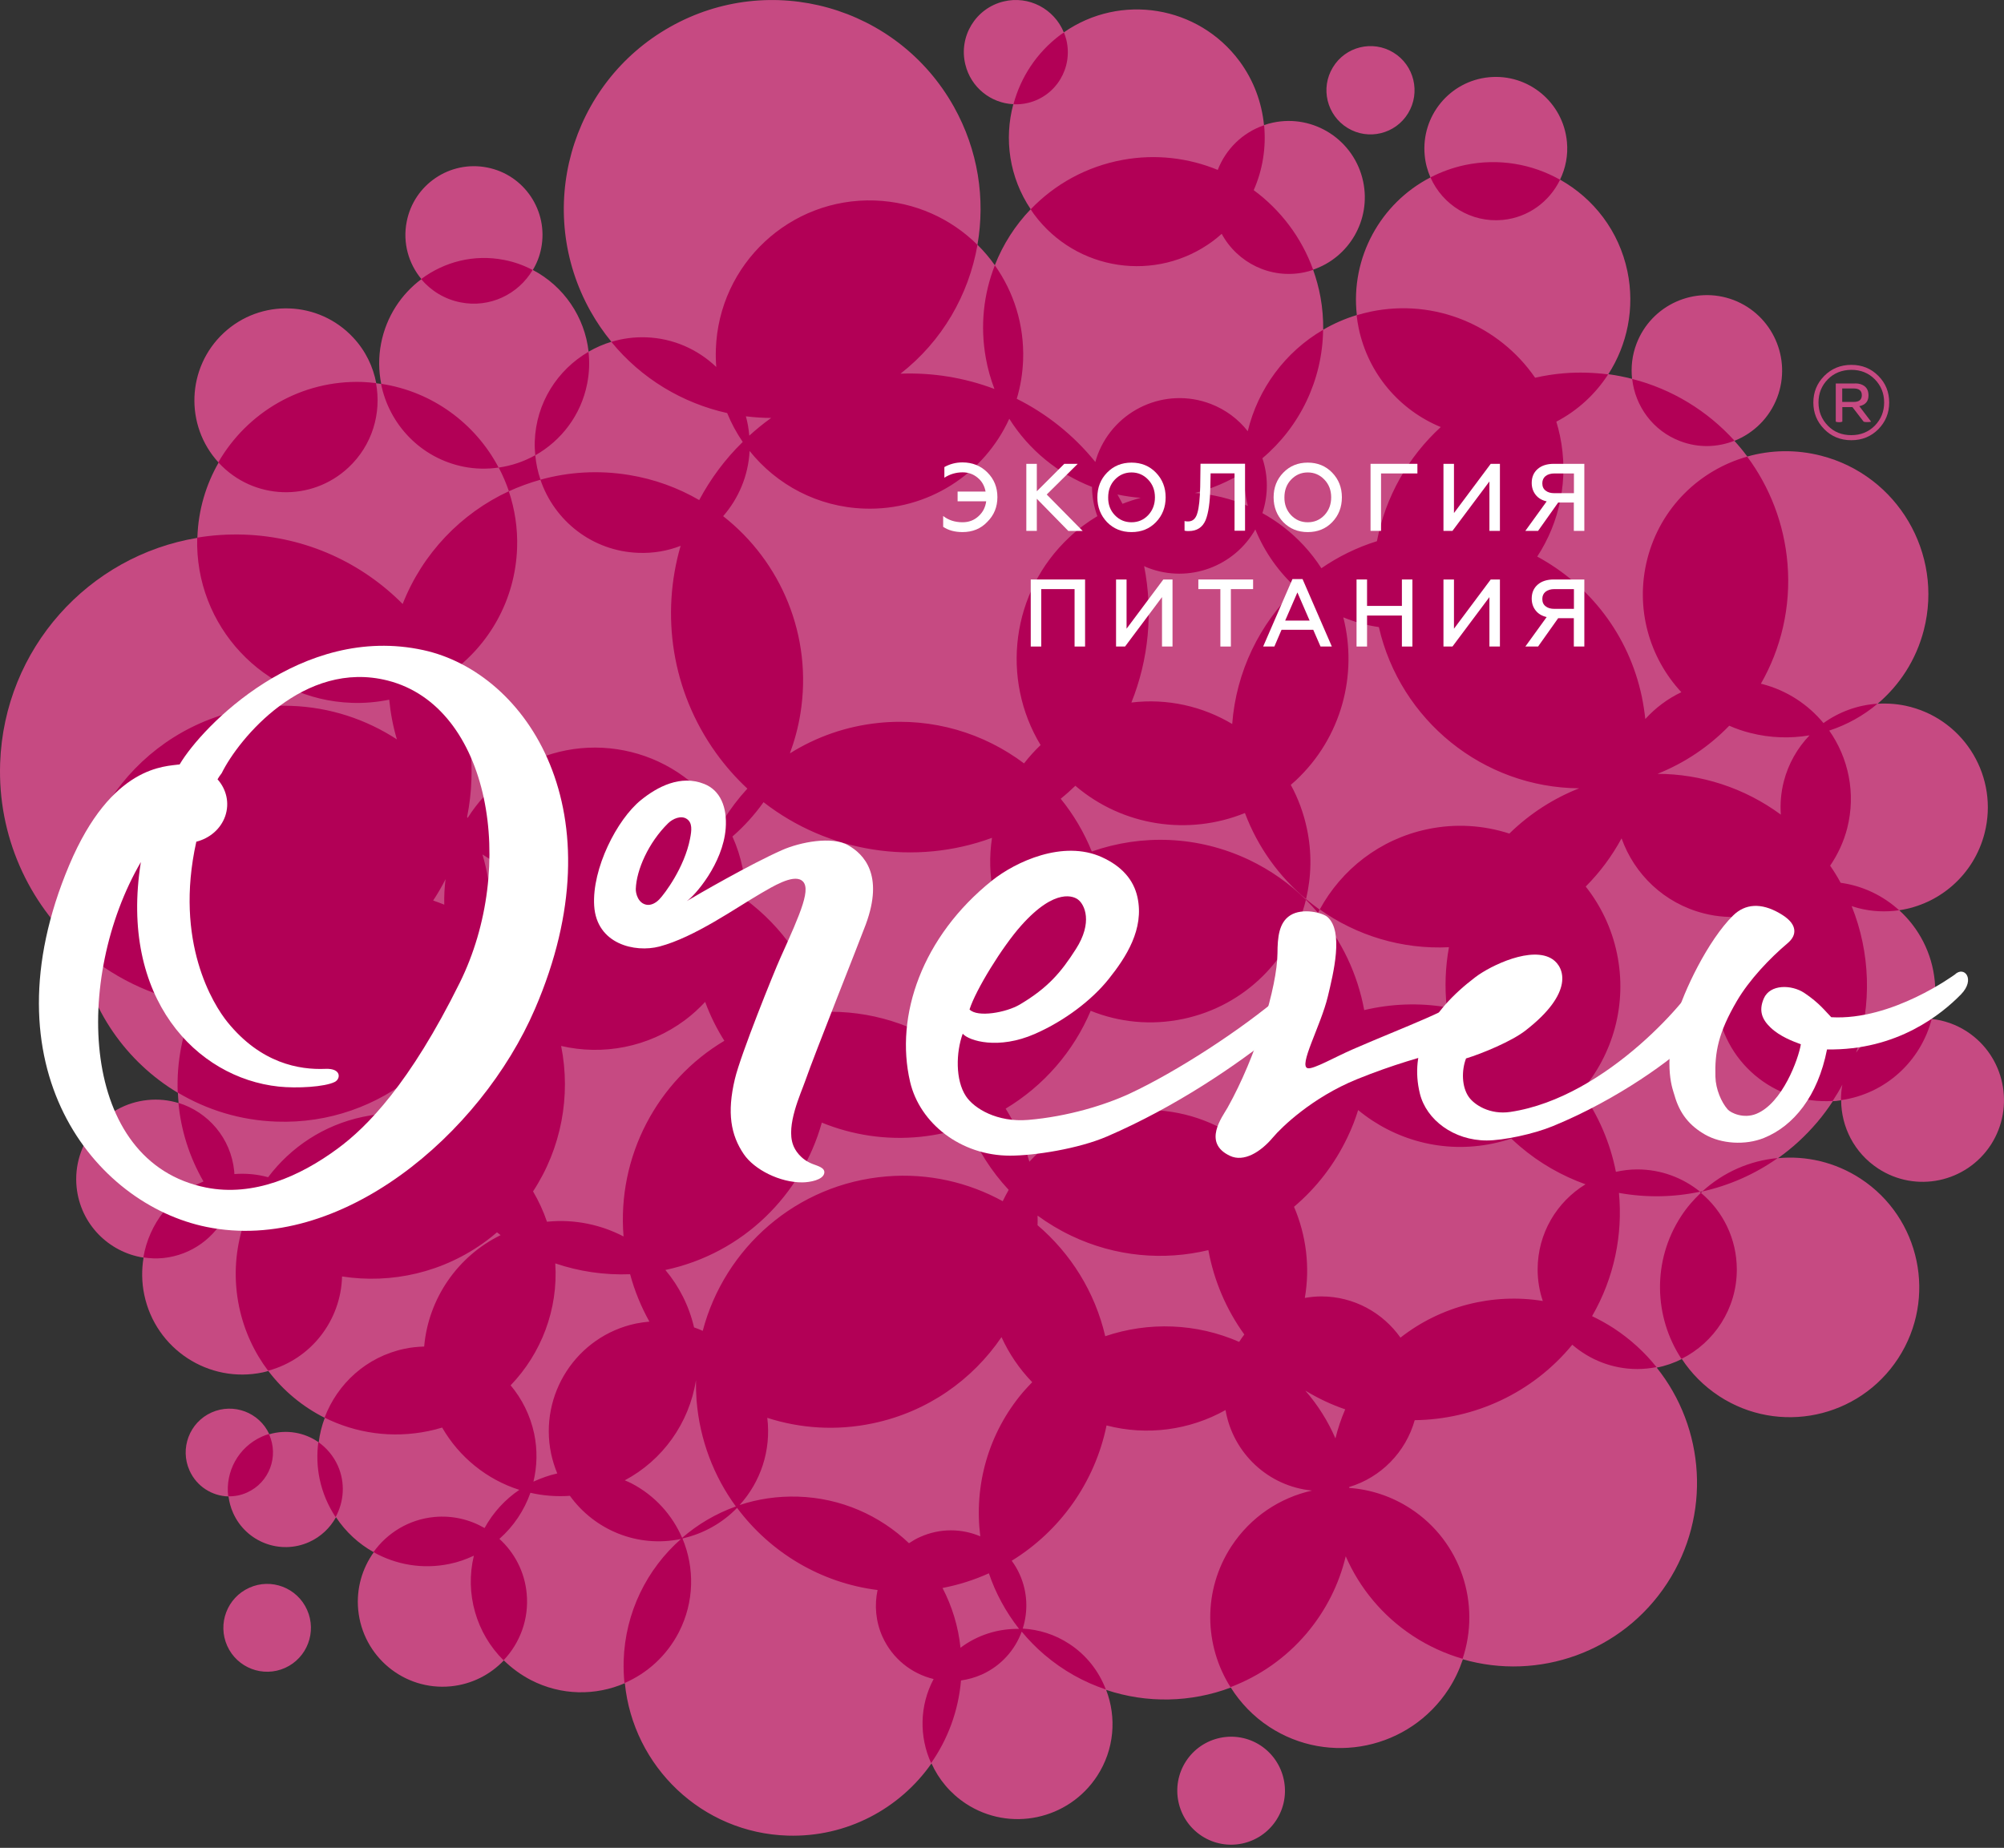 <?xml version="1.0" encoding="UTF-8"?> <svg xmlns="http://www.w3.org/2000/svg" width="515" height="475" viewBox="0 0 515 475" fill="none"><rect x="0" y="0" width="515" height="475" fill="#333333" stroke="none"/> <path d="M505.489 265.171C502.66 263.323 499.571 262.282 496.431 261.917C497.235 258.819 497.547 255.565 497.209 252.207C496.508 244.917 493.082 238.539 488.073 233.983C498.377 232.473 507.255 224.923 510.006 214.197C513.666 199.905 505.074 185.352 490.824 181.681C488.047 180.952 485.243 180.744 482.518 180.9C488.15 176.136 492.433 169.628 494.406 161.922C499.442 142.24 487.631 122.194 468.008 117.144C461.545 115.478 455.03 115.66 449.034 117.352C447.996 115.946 446.879 114.593 445.711 113.317C450.591 111.39 454.692 107.485 456.717 102.175C460.507 92.152 455.497 80.957 445.53 77.13C435.536 73.329 424.375 78.354 420.56 88.351C419.417 91.344 419.106 94.416 419.417 97.384C417.419 96.864 415.394 96.473 413.318 96.187C418.172 88.637 420.196 79.239 418.223 69.737C416.043 59.323 409.502 50.992 400.91 46.176C402.338 43.234 403.013 39.902 402.675 36.44C401.715 26.312 392.76 18.893 382.663 19.856C372.566 20.819 365.168 29.801 366.129 39.928C366.31 41.933 366.829 43.833 367.608 45.603C354.786 52.216 347.025 66.222 348.686 80.983C345.623 81.92 342.716 83.196 340.042 84.758C340.068 81.998 339.861 79.187 339.341 76.349C338.9 73.928 338.251 71.585 337.447 69.32C346.713 66.17 352.372 56.538 350.321 46.697C348.089 36.075 337.706 29.28 327.142 31.519C326.337 31.675 325.584 31.91 324.832 32.17C324.261 26.416 322.236 20.741 318.55 15.743C307.934 1.398 287.921 -1.804 273.386 8.323C270.92 2.283 264.379 -1.205 257.89 0.383C250.726 2.127 246.313 9.364 248.078 16.576C249.506 22.485 254.645 26.521 260.407 26.781C257.993 35.737 259.369 45.577 264.872 53.778C260.901 57.917 257.76 62.812 255.657 68.175C254.334 66.3 252.828 64.53 251.193 62.916C253.243 51.148 251.4 38.626 245.119 27.406C230.635 1.554 197.982 -7.635 172.207 6.917C146.432 21.444 137.269 54.194 151.779 80.046C153.362 82.858 155.153 85.461 157.126 87.856C155.05 88.481 153.103 89.34 151.26 90.407C150.274 81.478 144.875 73.564 136.932 69.398C137.944 67.706 138.697 65.832 139.086 63.775C140.955 54.194 134.726 44.9 125.174 43.052C115.622 41.178 106.355 47.426 104.512 57.006C103.448 62.447 105.005 67.784 108.302 71.741C103.111 75.62 99.295 81.348 97.945 88.221C97.244 91.787 97.296 95.328 97.971 98.686C97.556 98.634 97.115 98.556 96.699 98.53C95.895 94.26 93.948 90.173 90.781 86.789C81.904 77.234 66.979 76.714 57.453 85.617C47.979 94.495 47.408 109.36 56.181 118.914C52.937 124.563 50.964 131.072 50.73 138.049C50.73 138.127 50.73 138.179 50.73 138.257C22.801 142.865 1.075 166.686 0.037 196.156C-0.612 214.978 7.331 232.109 20.361 243.72C22.957 259.47 32.457 272.981 45.721 280.922C45.746 281.807 45.824 282.666 45.902 283.551C43.384 282.77 40.685 282.484 37.908 282.77C26.72 283.916 18.57 293.939 19.686 305.159C20.646 314.635 27.914 321.899 36.895 323.279C36.376 326.376 36.402 329.605 37.077 332.833C39.984 346.787 53.637 355.716 67.55 352.775C68.043 352.67 68.484 352.54 68.952 352.41C72.819 357.513 77.803 361.626 83.461 364.464C82.709 366.468 82.164 368.577 81.904 370.764C78.296 368.213 73.624 367.38 69.211 368.681C66.641 363.058 60.023 360.559 54.364 363.084C48.68 365.635 46.162 372.326 48.706 378.001C50.548 382.115 54.52 384.562 58.725 384.666C58.907 386.098 59.296 387.556 59.919 388.935C63.267 396.407 72.014 399.739 79.464 396.381C82.501 395.001 84.837 392.736 86.343 390.003C88.834 393.778 92.183 396.85 96.05 399.01C93.091 403.15 91.534 408.33 92.053 413.798C93.195 425.799 103.811 434.624 115.803 433.479C121.228 432.958 125.978 430.485 129.482 426.814C131.481 428.767 133.791 430.485 136.387 431.839C144.226 435.9 153.051 435.926 160.578 432.672C162.707 454.098 180.383 471.176 202.42 471.853C217.631 472.321 231.258 464.902 239.383 453.291C241.226 457.378 244.211 460.997 248.208 463.626C259.473 471.02 274.58 467.817 281.951 456.519C286.39 449.698 286.987 441.471 284.262 434.39C294.722 437.905 306.065 437.644 316.292 433.791C318.758 437.696 322.054 441.185 326.181 443.892C341.6 453.993 362.235 449.646 372.28 434.182C373.864 431.735 375.058 429.157 375.94 426.528C395.304 432.125 416.848 424.758 428.45 406.951C439.871 389.404 438.158 367.067 425.751 351.551C428.035 351.108 430.189 350.353 432.214 349.338C434.654 353.035 437.847 356.289 441.766 358.866C457.158 368.941 477.768 364.594 487.813 349.156C497.858 333.718 493.523 313.047 478.131 302.972C471.59 298.703 464.115 297.037 456.925 297.713C460.585 295.136 463.959 292.038 466.996 288.471C468.475 286.727 469.799 284.931 471.019 283.056C471.305 283.03 471.59 283.056 471.902 283.004C472.317 282.952 472.732 282.874 473.148 282.822C473.174 289.643 476.496 296.334 482.648 300.369C492.329 306.721 505.308 303.988 511.641 294.251C517.897 284.514 515.171 271.498 505.489 265.171ZM437.12 306.591C437.042 306.513 436.964 306.461 436.86 306.383C437.068 306.331 437.25 306.305 437.457 306.252C437.353 306.383 437.224 306.487 437.12 306.591ZM327.972 467.895C323.793 474.3 315.228 476.122 308.816 471.931C302.431 467.739 300.614 459.148 304.793 452.718C308.972 446.314 317.538 444.491 323.949 448.683C330.334 452.9 332.151 461.491 327.972 467.895ZM78.919 413.824C81.463 419.525 78.919 426.19 73.26 428.741C67.576 431.292 60.931 428.741 58.387 423.066C55.844 417.364 58.387 410.7 64.046 408.148C69.704 405.571 76.375 408.122 78.919 413.824ZM342.534 17.305C345.779 11.942 352.761 10.25 358.082 13.504C363.429 16.758 365.116 23.761 361.872 29.098C358.627 34.461 351.645 36.153 346.324 32.899C340.977 29.645 339.264 22.668 342.534 17.305Z" fill="#C64A82"></path> <path d="M335.632 231.118C336.774 232.055 337.942 232.966 339.136 233.825C338.981 234.086 338.851 234.372 338.695 234.632C337.709 233.487 336.671 232.367 335.58 231.274C335.606 231.222 335.632 231.17 335.632 231.118ZM137.558 117.012C134.677 118.626 131.484 119.72 128.161 120.188C129.2 122.141 130.056 124.171 130.783 126.28C133.405 125.083 136.104 124.093 138.907 123.312C138.207 121.308 137.765 119.199 137.558 117.012ZM437.46 306.277C437.252 306.329 437.071 306.355 436.863 306.407C436.941 306.485 437.019 306.537 437.123 306.615C437.226 306.485 437.356 306.381 437.46 306.277ZM386.144 56.536C392.763 55.911 398.214 51.798 400.913 46.201C393.749 42.165 385.157 40.603 376.462 42.426C373.295 43.103 370.336 44.196 367.611 45.602C370.726 52.683 378.071 57.291 386.144 56.536ZM431.775 113.394C436.474 115.19 441.405 115.008 445.74 113.289C438.784 105.609 429.673 100.012 419.446 97.409C420.225 104.412 424.767 110.738 431.775 113.394ZM496.433 261.89C493.656 272.694 484.623 281.181 473.098 282.795C473.098 281.467 473.202 280.139 473.462 278.811C472.709 280.243 471.878 281.623 470.97 283.003C455.837 283.966 442.573 272.746 441.12 257.49C440.315 249.081 443.3 241.219 448.647 235.517C445.091 235.908 441.431 235.726 437.771 234.763C427.622 232.159 419.991 224.688 416.721 215.498C414.255 220.054 411.166 224.219 407.506 227.89C411.348 232.758 414.177 238.563 415.527 245.046C418.278 258.167 414.462 271.132 406.364 280.53C410.803 286.752 413.814 293.833 415.267 301.226C417.032 300.836 418.875 300.602 420.77 300.602C426.87 300.602 432.476 302.762 436.889 306.329C430.062 307.787 422.976 307.891 416.046 306.641C417.058 317.341 414.852 328.432 409.141 338.324C411.036 339.236 412.879 340.251 414.696 341.422C418.979 344.234 422.665 347.618 425.702 351.419C424.118 351.732 422.457 351.914 420.77 351.914C414.385 351.914 408.544 349.545 404.054 345.666C393.827 358.11 378.876 364.879 363.562 365.061C361.251 373.288 354.866 379.796 346.716 382.243C346.716 382.321 346.742 382.399 346.742 382.478C352.193 382.868 357.618 384.612 362.523 387.814C375.502 396.301 380.589 412.338 375.865 426.396C371.478 425.121 367.196 423.194 363.172 420.565C355.23 415.358 349.389 408.173 345.833 400.05C344.146 407.131 340.798 413.926 335.788 419.862C330.337 426.292 323.563 430.9 316.217 433.686C309.442 422.96 309.053 408.85 316.424 397.525C321.408 389.897 328.961 384.977 337.19 383.154C325.925 382.087 316.84 373.522 314.945 362.458C305.73 367.638 294.725 369.122 284.368 366.415C281.383 380.994 272.428 393.568 259.995 401.196C260.8 402.289 261.5 403.461 262.071 404.762C264.096 409.318 264.226 414.239 262.824 418.638C266.951 418.873 271.078 420.122 274.79 422.569C279.255 425.485 282.421 429.651 284.186 434.285C278.554 432.41 273.207 429.442 268.405 425.355C266.25 423.533 264.33 421.528 262.565 419.419C260.825 424.157 257.269 428.193 252.338 430.432C250.573 431.213 248.782 431.707 246.965 431.968C246.29 439.856 243.538 447.119 239.282 453.211C236.219 446.468 236.271 438.476 239.93 431.603C234.298 430.249 229.34 426.396 226.77 420.695C225.031 416.79 224.694 412.599 225.525 408.72C210.911 406.897 197.959 399.061 189.419 387.606C185.733 391.407 180.905 394.219 175.376 395.468C178.517 402.966 178.465 411.739 174.468 419.549C171.327 425.641 166.318 430.119 160.477 432.644C160.296 430.77 160.218 428.844 160.27 426.917C160.659 414.395 166.292 403.278 175.013 395.599C163.8 397.942 152.768 393.255 146.461 384.508C142.983 384.742 139.556 384.482 136.312 383.727C134.702 388.283 131.977 392.37 128.343 395.572C132.211 399.113 134.832 404.007 135.351 409.631C135.974 416.191 133.612 422.361 129.407 426.787C122.373 419.836 119.44 409.605 121.776 399.894C119.829 400.805 117.753 401.56 115.547 402.003C108.59 403.461 101.738 402.211 95.975 398.983C99.505 394.036 105.086 390.574 111.601 389.949C116.273 389.507 120.738 390.6 124.527 392.787C126.76 388.726 129.849 385.419 133.457 382.972C125.099 380.317 118.012 374.563 113.626 366.962C112.51 367.3 111.342 367.612 110.174 367.847C100.751 369.825 91.407 368.393 83.412 364.41C86.709 355.689 94.184 348.764 103.97 346.707C105.657 346.343 107.344 346.187 109.005 346.135C110.096 333.69 117.701 322.86 128.655 317.498C128.343 317.263 128.032 317.029 127.72 316.769C126.864 317.498 126.007 318.2 125.099 318.877C113.989 327.156 100.57 330.072 87.903 328.119C87.617 339.34 80.038 349.337 68.903 352.357C65.347 347.644 62.751 342.099 61.453 335.929C60.025 329.056 60.389 322.262 62.206 315.962C60.83 314.712 59.506 313.358 58.234 311.952C55.249 318.096 49.279 322.626 41.986 323.381C40.246 323.563 38.533 323.485 36.846 323.225C38.3 314.608 44.062 307.136 52.29 303.7C48.63 297.347 46.502 290.475 45.853 283.498C53.458 285.841 59.325 292.531 60.181 300.992C60.207 301.253 60.207 301.539 60.233 301.799C63.218 301.565 66.125 301.851 68.903 302.606C74.691 294.926 83.127 289.225 93.25 287.09C98.285 286.023 103.295 285.945 108.071 286.7C107.941 286.179 107.811 285.684 107.708 285.164C107.085 282.196 106.747 279.228 106.617 276.286C96.962 284.2 84.502 288.808 71.057 288.314C61.764 288.001 53.147 285.294 45.671 280.842C45.36 273.032 46.865 265.222 50.11 258.089C38.767 256.11 28.54 250.982 20.312 243.64C19.741 240.204 19.507 236.637 19.637 233.018C20.649 203.496 45.334 180.404 74.769 181.446C84.814 181.784 94.132 184.934 101.997 190.063C101.011 186.756 100.362 183.346 100.024 179.858C96.91 180.482 93.691 180.795 90.369 180.665C67.734 179.884 50.006 160.879 50.681 138.204C54.575 137.553 58.598 137.292 62.699 137.423C78.688 137.969 93.016 144.712 103.477 155.256C108.59 142.239 118.506 131.956 130.757 126.28C132.289 130.862 133.067 135.782 132.886 140.885C132.418 154.188 125.747 165.773 115.728 172.985C119.518 181.289 121.491 190.583 121.153 200.346C121.049 203.652 120.66 206.88 120.037 210.004C120.089 210.083 120.141 210.187 120.167 210.265C122.659 206.334 125.851 202.767 129.797 199.825C146.98 187.043 171.249 190.635 184.02 207.87C184.721 208.807 185.344 209.77 185.941 210.759C187.732 207.896 189.782 205.188 192.066 202.715C189.133 199.982 186.434 196.936 184.02 193.577C172.521 177.567 169.796 157.885 174.909 140.312C171.561 141.614 167.875 142.265 164.059 142.109C152.249 141.692 142.464 133.908 138.881 123.312C146.071 121.308 153.781 120.813 161.619 122.089C168.186 123.156 174.26 125.395 179.685 128.545C182.592 123.104 186.304 118.054 190.873 113.602C189.289 111.285 187.939 108.812 186.875 106.182C175.428 103.631 164.838 97.357 157.103 87.88C159.906 87.021 162.917 86.605 166.006 86.709C173.04 86.943 179.348 89.833 184.072 94.337C183.942 92.827 183.916 91.317 183.968 89.755C184.721 67.887 203.02 50.782 224.824 51.538C235.128 51.902 244.395 56.198 251.196 62.94C248.963 75.775 242.137 87.698 231.417 96.055C239.645 95.743 247.847 97.07 255.556 99.986C254.596 97.461 253.843 94.832 253.35 92.072C251.844 83.741 252.779 75.54 255.66 68.199C260.514 75.046 263.239 83.481 262.928 92.514C262.798 95.977 262.253 99.335 261.293 102.511C268.898 106.312 275.828 111.753 281.487 118.756C281.669 118.132 281.85 117.507 282.084 116.882C286.497 105.245 299.501 99.387 311.103 103.813C314.997 105.297 318.241 107.77 320.655 110.842C323.277 99.96 330.259 90.458 340.019 84.782C339.863 97.721 333.997 109.723 324.419 117.793C325.899 122.245 325.977 127.139 324.419 131.903C328.287 134.038 331.869 136.798 335.035 140.208C336.748 142.057 338.254 144.009 339.578 146.066C343.887 143.098 348.663 140.729 353.854 139.115C356.06 127.66 361.9 117.429 370.258 109.775C359.824 105.479 351.648 96.237 349.156 84.34C348.922 83.246 348.766 82.127 348.637 81.034C349.779 80.695 350.973 80.383 352.167 80.123C368.883 76.608 385.365 83.819 394.502 97.096C396.916 96.55 399.382 96.159 401.899 95.951C405.767 95.638 409.583 95.769 413.268 96.237C409.998 101.314 405.43 105.531 399.953 108.395C400.316 109.567 400.628 110.79 400.887 112.014C403.223 123.182 400.835 134.22 395.047 143.072C408.389 150.283 418.59 163.118 421.938 179.155C422.327 181.055 422.613 182.929 422.82 184.83C425.442 181.94 428.583 179.597 432.087 177.931C423.833 169.053 420.121 156.297 423.34 143.671C426.714 130.472 436.811 120.813 449.011 117.377C454.773 125.161 458.511 134.585 459.367 144.946C460.276 156.115 457.68 166.737 452.515 175.77C452.619 175.796 452.722 175.796 452.826 175.822C459.264 177.488 464.662 181.107 468.608 185.871C472.631 182.982 477.433 181.211 482.495 180.899C478.861 183.971 474.63 186.314 470.087 187.798C475.019 194.827 476.992 203.913 474.708 212.894C473.799 216.435 472.268 219.663 470.321 222.527C471.307 223.959 472.216 225.416 473.02 226.926C478.731 227.707 483.922 230.233 488.049 233.981C484.649 234.476 481.093 234.346 477.563 233.435C476.966 233.279 476.421 233.096 475.85 232.914C480.652 244.864 481.093 258.271 476.992 270.585C481.586 264.154 489.088 261.056 496.433 261.89ZM345.21 158.692C348.948 173.349 344.821 189.568 332.985 200.632C332.569 201.023 332.154 201.387 331.713 201.752C333.608 205.214 335.009 208.989 335.866 213.05C337.164 219.22 337.008 225.364 335.632 231.118C328.728 225.338 323.251 217.815 319.929 208.989C305.497 214.847 288.599 212.452 276.348 201.986C275.154 203.132 273.908 204.251 272.584 205.318C275.88 209.38 278.58 213.936 280.578 218.882C293.349 214.404 307.807 214.769 321.019 221.043C326.574 223.698 331.453 227.187 335.606 231.274C331.972 246.243 320.11 258.531 304.069 261.916C295.789 263.66 287.587 262.775 280.293 259.833C275.88 270.298 268.197 279.124 258.437 284.981C261.059 289.147 263.136 293.703 264.537 298.623C277.1 284.929 297.554 281.285 314.14 290.188C315.308 287.533 316.684 284.929 318.319 282.43C322.966 275.297 329.039 269.648 335.892 265.586C335.529 264.415 335.217 263.243 334.983 262.02C332.959 252.335 334.49 242.755 338.695 234.606C344.821 241.792 348.896 250.461 350.583 259.651C357.488 258.011 364.678 257.724 371.79 258.922C371.245 253.793 371.426 248.612 372.361 243.484C360.265 244.083 348.637 240.49 339.162 233.773C344.743 223.542 354.555 215.732 366.806 213.155C374.074 211.619 381.29 212.139 387.883 214.274C393.152 209.119 399.278 205.214 405.819 202.637C381.082 202.455 359.824 185.116 354.347 161.191C351.18 160.749 348.117 159.89 345.21 158.692ZM259.216 305.86C254.726 301.044 251.222 295.499 248.782 289.485C244.914 290.839 240.813 291.776 236.556 292.219C227.627 293.13 218.983 291.75 211.197 288.574C206.031 307.084 191.028 322.184 170.99 326.453C174.494 330.618 177.064 335.643 178.361 341.214C179.114 341.474 179.867 341.761 180.594 342.099C186.2 320.778 204.681 304.298 227.861 302.398C238.607 301.513 248.885 303.934 257.685 308.776C258.178 307.787 258.671 306.798 259.216 305.86ZM322.602 136.095C317.203 145.571 305.601 149.997 295.088 145.988C294.725 145.858 294.361 145.675 294.024 145.519C296.36 157.312 295.192 169.522 290.753 180.586C300.02 179.467 309.079 181.576 316.658 186.106C317.67 172.698 323.692 160.254 333.244 151.22C328.702 147.133 325.016 142.005 322.602 136.095ZM307.08 126.723C311.726 127.061 316.321 128.181 320.681 130.055C320.603 129.691 320.5 129.326 320.422 128.962C319.903 126.41 319.617 123.885 319.565 121.386C315.776 123.755 311.597 125.577 307.08 126.723ZM287.171 127.113C287.613 127.894 288.054 128.701 288.469 129.508C290.001 128.91 291.558 128.389 293.141 127.972C291.143 127.816 289.144 127.53 287.171 127.113ZM192.56 111.988C194.247 110.452 196.038 108.968 197.933 107.614C198.011 107.562 198.114 107.484 198.192 107.432C196.012 107.432 193.832 107.276 191.677 107.015C192.144 108.629 192.404 110.296 192.56 111.988ZM205.694 183.424C205.123 186.991 204.188 190.401 202.994 193.655C209.717 189.438 217.452 186.678 225.862 185.819C239.697 184.413 252.857 188.475 263.162 196.233C264.459 194.566 265.887 192.978 267.418 191.521C257.166 174.573 259.787 152.158 274.816 138.099C277.048 135.991 279.462 134.194 282.006 132.684C281.124 130.289 280.656 127.764 280.63 125.161C271.909 121.776 264.408 115.658 259.372 107.64C252.935 121.75 238.503 131.331 222.072 130.732C210.106 130.315 199.568 124.588 192.638 115.919C192.3 122.349 189.782 128.155 185.837 132.684C200.684 144.295 208.912 163.456 205.694 183.424ZM188.225 215.029C190.561 220.21 191.677 225.755 191.625 231.248C200.944 238.173 208.056 248.144 211.274 260.119C223.578 259.625 235.362 263.426 244.862 270.403C244.706 262.358 246.316 254.184 250.002 246.426C251.896 242.416 254.233 238.772 256.906 235.465C256.283 233.695 255.738 231.873 255.349 229.998C254.31 225.052 254.207 220.106 254.933 215.367C235.128 222.657 212.858 219.142 196.22 206.204C193.883 209.484 191.21 212.426 188.225 215.029ZM175.844 223.178C177.193 223.62 178.543 224.089 179.867 224.609C180.282 223.099 180.775 221.615 181.32 220.158C179.555 221.277 177.738 222.292 175.844 223.178ZM123.982 219.637C125.228 223.828 125.955 228.228 126.137 232.758C129.459 230.05 133.119 227.707 137.09 225.833C132.366 224.375 127.98 222.266 123.982 219.637ZM114.508 225.989C113.548 227.89 112.484 229.712 111.316 231.482C112.276 231.821 113.236 232.159 114.171 232.55C114.119 230.337 114.223 228.15 114.508 225.989ZM140.569 314.061C140.621 314.061 140.672 314.035 140.724 314.035C147.733 313.358 154.429 314.816 160.244 317.836C158.557 297.243 168.913 277.796 186.148 267.539C184.176 264.415 182.514 261.083 181.217 257.542C179.659 259.208 177.946 260.796 176.025 262.228C166.525 269.283 154.897 271.34 144.203 268.867C146.772 281.727 144.229 295.213 136.987 306.251C138.414 308.698 139.634 311.301 140.569 314.061ZM143.216 378.755C142.541 377.141 142.022 375.475 141.633 373.704C138.44 358.422 148.2 343.453 163.41 340.225C164.578 339.991 165.747 339.834 166.889 339.73C164.786 335.955 163.099 331.894 161.931 327.546C155.286 327.807 148.771 326.818 142.697 324.761C143.476 336.606 139.089 347.931 131.224 356.105C134.131 359.568 136.26 363.785 137.272 368.524C138.155 372.741 138.025 376.932 137.09 380.863C139.063 379.952 141.114 379.223 143.216 378.755ZM189.107 387.242C183.475 379.536 179.841 370.216 179.01 360.01C178.881 358.24 178.829 356.496 178.855 354.778C177.116 365.842 170.263 375.37 160.555 380.525C161.126 380.759 161.671 380.994 162.242 381.28C168.316 384.43 172.781 389.481 175.299 395.312C179.322 391.824 183.994 389.064 189.107 387.242ZM254.129 404.424C250.391 406.116 246.394 407.392 242.215 408.199C244.655 412.885 246.264 418.066 246.835 423.559C251.196 420.278 256.517 418.612 261.89 418.716C258.463 414.343 255.842 409.5 254.129 404.424ZM265.264 355.298C261.942 351.862 259.294 347.931 257.373 343.713C249.898 354.7 238.347 362.926 224.331 365.868C214.96 367.847 205.668 367.196 197.18 364.462C198.218 372.845 195.441 380.968 190.068 386.877C194.766 385.315 199.802 384.56 205.045 384.716C216.154 385.055 226.147 389.585 233.597 396.692C234.505 396.093 235.44 395.52 236.478 395.078C241.592 392.787 247.146 392.891 251.922 394.922C250.287 382.009 253.869 368.497 262.928 357.824C263.681 356.965 264.459 356.131 265.264 355.298ZM318.449 344.937C318.864 344.286 319.306 343.635 319.773 343.037C315.075 336.528 311.96 329.108 310.532 321.35C299.111 324.084 286.73 323.095 275.309 317.654C272.194 316.17 269.313 314.426 266.64 312.473C266.666 313.306 266.666 314.113 266.64 314.946C275.128 322.184 281.383 332.076 284.031 343.479C295.166 339.704 307.469 340.121 318.449 344.937ZM345.703 362.275C342.173 361.078 338.747 359.464 335.451 357.459C338.695 361.208 341.291 365.347 343.186 369.747C343.809 367.222 344.639 364.723 345.703 362.275ZM390.556 294.64C389.804 293.989 389.077 293.338 388.376 292.661C386.871 293.182 385.313 293.599 383.704 293.937C370.959 296.618 358.344 293.052 349.026 285.346C348.299 287.689 347.417 289.98 346.326 292.245C342.952 299.378 338.202 305.418 332.544 310.208C335.684 317.55 336.697 325.698 335.321 333.638C336.697 333.404 338.098 333.248 339.526 333.248C347.936 333.248 355.359 337.439 359.902 343.844C370.258 335.721 383.6 332.337 396.475 334.419C395.618 331.868 395.151 329.161 395.151 326.323C395.151 317.029 400.083 308.932 407.454 304.429C401.432 302.268 395.696 299.04 390.556 294.64ZM457.654 209.406C457.447 206.62 457.68 203.756 458.407 200.893C459.601 196.259 461.937 192.25 465.026 189.021C460.094 189.854 454.929 189.724 449.763 188.397C447.895 187.928 446.104 187.303 444.39 186.548C439.251 191.859 432.995 196.102 425.961 198.914C437.071 198.966 448.18 202.429 457.654 209.406ZM437.46 306.277C444.338 304.741 450.931 301.877 456.85 297.686C449.737 298.337 442.911 301.279 437.46 306.277ZM69.11 368.628C68.487 368.81 67.864 369.018 67.267 369.305C61.219 372.038 57.871 378.338 58.65 384.638C60.285 384.664 61.92 384.378 63.504 383.649C69.188 381.098 71.706 374.407 69.162 368.732C69.136 368.68 69.11 368.654 69.11 368.628ZM81.803 370.684C81.414 373.756 81.466 376.958 82.14 380.161C82.893 383.779 84.321 387.059 86.242 389.975C88.396 386.044 88.785 381.176 86.813 376.75C85.671 374.225 83.905 372.168 81.803 370.684ZM274.037 10.248C273.882 9.597 273.648 8.946 273.414 8.348C273.129 8.556 272.843 8.712 272.558 8.92C266.38 13.528 262.305 19.881 260.436 26.805C261.682 26.858 262.954 26.753 264.226 26.441C271.39 24.697 275.776 17.459 274.037 10.248ZM265.731 55.078C276.555 69.709 297.165 72.781 311.752 61.925C312.531 61.352 313.258 60.727 313.959 60.103C317.982 67.548 326.522 71.818 335.217 69.995C335.996 69.839 336.748 69.605 337.475 69.371C334.464 60.988 329.039 53.933 322.187 48.882C324.497 43.649 325.405 37.896 324.86 32.194C319.254 34.095 314.997 38.391 312.946 43.675C305.471 40.603 297.061 39.536 288.521 41.098C279.151 42.816 271.026 47.398 264.875 53.802C265.16 54.219 265.42 54.662 265.731 55.078ZM97.922 98.658C99.999 109.124 108.149 117.793 119.206 119.98C122.243 120.579 125.254 120.605 128.135 120.188C122.191 108.89 111.108 100.637 97.922 98.658ZM150.899 98.606C151.444 95.847 151.548 93.087 151.237 90.432C143.268 95.066 137.765 103.553 137.428 113.446C137.376 114.669 137.454 115.867 137.558 117.038C144.229 113.263 149.316 106.729 150.899 98.606ZM118.376 77.727C125.877 79.211 133.197 75.645 136.883 69.397C134.625 68.225 132.185 67.314 129.563 66.819C121.776 65.283 114.145 67.314 108.227 71.74C110.745 74.734 114.249 76.92 118.376 77.727ZM89.564 120.162C95.69 114.435 98.078 106.182 96.624 98.476C95.482 98.346 94.34 98.242 93.198 98.19C77.442 97.643 63.478 106.052 56.106 118.835C56.158 118.887 56.184 118.939 56.21 118.965C65.113 128.571 80.038 129.092 89.564 120.162ZM432.009 312.655C424.534 324.136 425.027 338.533 432.113 349.311C440.523 345.119 446.337 336.424 446.337 326.349C446.337 318.409 442.755 311.328 437.097 306.615C435.228 308.386 433.489 310.364 432.009 312.655Z" fill="#B20056"></path> <path d="M470.609 261.48C469.181 260.048 467.546 257.809 463.678 255.232C460.408 253.071 454.879 252.941 453.27 256.664C451.894 259.866 452.854 262.079 455.009 264.136C457.371 266.4 460.719 267.676 462.796 268.431C462.199 272.154 458.072 283.583 451.349 286.316C448.078 287.644 444.834 286.108 444.003 285.197C442.368 283.348 440.914 279.99 440.836 276.762C440.655 270.462 441.563 265.489 446.365 257.289C449.558 251.848 454.801 246.329 459.369 242.476C460.719 241.33 461.29 240.133 461.082 238.857C460.849 237.399 459.603 236.045 457.267 234.718C452.595 232.036 448.494 232.27 445.379 235.342C438.968 241.642 432.582 254.92 430.713 261.793C427.339 274.289 429.987 280.328 430.298 281.474C431.648 286.342 434.269 289.414 438.189 291.653C442.342 294.022 448.494 294.465 453.321 292.512C460.901 289.44 467.156 281.838 469.518 269.759C487.662 270.071 499.083 260.569 503.911 255.649C507.778 251.718 504.767 248.151 502.353 250.52C502.302 250.52 486.312 262.391 470.609 261.48Z" fill="white"></path> <path d="M218.004 217.298C213.799 214.851 205.571 216.491 201.028 218.496C192.826 222.114 179.017 230.107 176.473 231.643C178.55 230.289 185.792 222.01 186.493 212.95C186.908 207.509 185.117 203.162 180.99 201.522C174.89 199.074 168.92 202.251 164.715 205.661C158.563 210.633 152.1 223.286 152.697 232.84C153.32 242.707 163.184 244.946 169.465 243.306C178.55 240.911 189.166 233.335 195.681 229.56C198.485 227.946 203.624 224.77 205.96 226.28C208.685 228.024 205.908 234.35 200.561 246.195C198.874 249.944 190.334 271.084 188.855 277.358C186.778 286.079 187.816 291.78 191.139 296.675C193.864 300.684 200.457 303.99 206.22 303.938C208.088 303.912 211.489 303.339 211.826 301.569C212.086 300.163 210.139 299.721 208.815 299.2C205.675 297.976 204.247 295.555 203.806 294.28C201.963 289.255 205.778 281.185 206.972 277.748C209.205 271.292 220.989 241.718 222.494 237.63C227.244 224.77 221.897 219.537 218.004 217.298ZM177.33 215.606C175.876 223.025 170.815 229.742 169.439 231.174C168.453 232.215 167.233 232.736 166.221 232.58C163.962 232.241 163.339 229.586 163.391 228.492C163.547 223.65 166.636 216.595 171.697 211.623C172.865 210.477 175.02 209.488 176.525 210.529C177.953 211.519 177.771 213.393 177.33 215.606Z" fill="white"></path> <path d="M329.48 255.724C318.967 264.731 302.329 275.509 290.337 281.106C284.082 284.022 274.426 287.016 264.251 287.875C256.256 288.552 250.338 284.959 248.235 281.783C245.484 277.644 245.666 270.511 247.405 265.721C249.04 267.595 256.619 269.86 265.938 265.773C273.595 262.414 280.603 257.077 284.938 251.636C289.403 246.039 294.101 238.802 292.31 230.627C291.323 226.123 288.261 222.661 283.173 220.344C273.206 215.814 260.98 221.515 254.932 226.358C236.996 240.728 229.91 261.061 233.882 278.087C236.373 288.76 246.912 297.065 259.553 297.065C265.86 297.065 277.177 295.295 284.523 292.119C302.095 284.543 317.955 273.713 328.286 265.356C328.727 262.18 329.09 258.952 329.48 255.724ZM249.17 259.446C250.753 254.448 257.554 243.384 262.434 237.917C271.363 227.894 276.139 230.549 277.021 231.226C278.76 232.502 280.889 237.11 276.476 243.982C272.687 249.918 269.312 253.927 262.07 258.223C258.592 260.28 251.22 261.607 249.17 259.499C249.144 259.472 249.144 259.472 249.17 259.446Z" fill="white"></path> <path d="M437.23 250.311C435.179 255.621 413.116 282.072 388.172 285.82C382.851 286.628 378.853 283.972 377.452 281.967C375.609 279.338 375.583 275.121 376.751 272.075C380.878 270.825 388.457 267.675 392.013 264.915C404.576 255.179 402.059 248.67 398.996 246.588C393.804 243.073 383.214 248.098 379.165 251.17C367.147 260.281 362.241 270.304 364.889 281.108C366.55 287.877 373.61 293.162 382.072 293.162C386.303 293.162 394.09 291.522 399.022 289.491C415.971 282.566 430.299 271.892 434.868 267.206C434.894 265.28 437.23 252.263 437.23 250.311Z" fill="white"></path> <path d="M108.748 167.105C77.497 160.31 51.955 186.682 46.167 196.497C42.663 197.044 28.698 196.497 17.771 222.426C-4.085 274.311 24.156 309.509 53.097 315.393C87.386 322.37 123.57 291.624 137.482 259.342C159.26 208.837 135.51 172.91 108.748 167.105ZM118.145 252.625C105.296 278.581 94.343 289.697 86.711 295.295C77.055 302.402 65.141 307.687 52.968 305.265C20.236 298.731 18.939 251.22 36.2 221.593C30.619 256.609 50.476 277.071 71.63 279.31C76.277 279.805 83.441 279.414 86.036 278.112C87.542 277.357 87.827 274.572 83.622 274.754C76.9 275.04 67.062 273.348 58.471 262.752C54.837 258.275 44.714 242.16 50.45 216.36C53.85 215.501 56.705 213.132 57.873 209.8C59.041 206.416 58.185 202.875 55.901 200.324C56.212 199.777 56.576 199.256 56.965 198.762C61.326 189.884 78.094 169.474 99.638 174.941C126.009 181.632 132.914 222.791 118.145 252.625Z" fill="white"></path> <path d="M378.44 255.201C373.457 259.497 361.231 263.819 347.708 269.702C343.139 271.681 337.585 274.883 336.105 274.597C333.535 274.128 339.427 263.714 341.244 256.113C342.672 250.151 345.32 239.503 341.193 235.754C339.973 234.635 334.755 233.281 331.589 235.286C328.63 237.16 328.318 241.013 328.292 245.022C328.24 253.561 322.867 271.525 315.47 284.724C314.172 287.041 308.903 293.757 316.093 297.116C319.623 298.782 323.931 296.204 327.176 292.325C329.278 289.826 337.143 282.12 348.746 277.408C367.149 269.936 380.543 268.583 383.839 266.344C384.981 260.018 377.791 261.632 378.44 255.201Z" fill="white"></path> <path d="M247.364 136.774C245.391 136.774 243.73 136.332 242.38 135.421V132.635C243.73 133.702 245.391 134.249 247.364 134.249C248.947 134.249 250.297 133.755 251.413 132.739C252.555 131.724 253.23 130.448 253.438 128.86H246.092V126.361H253.282C252.997 124.851 252.322 123.679 251.232 122.794C250.141 121.883 248.87 121.415 247.39 121.415C245.677 121.415 244.119 121.883 242.692 122.794V120.061C244.094 119.28 245.625 118.863 247.338 118.863C249.882 118.863 252.036 119.722 253.749 121.441C255.463 123.159 256.319 125.268 256.319 127.793C256.319 130.292 255.463 132.427 253.723 134.145C252.062 135.915 249.908 136.774 247.364 136.774Z" fill="white"></path> <path d="M266.449 136.462H263.75V119.228H266.449V126.283L273.51 119.228H276.962L268.993 127.116L278.234 136.488H274.548L266.449 128.209V136.462Z" fill="white"></path> <path d="M297.062 134.226C295.401 135.944 293.298 136.777 290.781 136.777C288.263 136.777 286.16 135.918 284.499 134.226C282.838 132.482 282.007 130.347 282.007 127.847C282.007 125.322 282.838 123.187 284.499 121.495C286.16 119.777 288.263 118.918 290.781 118.918C293.298 118.918 295.401 119.777 297.062 121.495C298.723 123.213 299.554 125.322 299.554 127.847C299.554 130.373 298.723 132.508 297.062 134.226ZM286.498 132.429C287.666 133.653 289.093 134.252 290.781 134.252C292.468 134.252 293.895 133.653 295.063 132.429C296.232 131.18 296.803 129.644 296.803 127.847C296.803 126.025 296.232 124.515 295.063 123.292C293.895 122.068 292.468 121.443 290.781 121.443C289.093 121.443 287.666 122.068 286.498 123.292C285.356 124.489 284.785 126.025 284.785 127.847C284.759 129.696 285.33 131.206 286.498 132.429Z" fill="white"></path> <path d="M304.412 136.408V133.934C304.62 134.012 304.931 134.038 305.321 134.038C306.541 134.038 307.345 133.283 307.735 131.774C308.124 130.472 308.358 128.259 308.435 125.109L308.513 119.199H319.96V136.433H317.261V121.672H311.109L311.031 125.369C310.953 129.092 310.564 131.852 309.837 133.674C309.058 135.548 307.605 136.512 305.476 136.512C305.061 136.538 304.698 136.486 304.412 136.408Z" fill="white"></path> <path d="M342.355 134.226C340.693 135.944 338.591 136.777 336.073 136.777C333.555 136.777 331.453 135.918 329.792 134.226C328.13 132.482 327.3 130.347 327.3 127.847C327.3 125.322 328.13 123.187 329.792 121.495C331.453 119.777 333.555 118.918 336.073 118.918C338.591 118.918 340.693 119.777 342.355 121.495C344.016 123.213 344.846 125.322 344.846 127.847C344.846 130.373 344.016 132.508 342.355 134.226ZM331.79 132.429C332.958 133.653 334.386 134.252 336.073 134.252C337.76 134.252 339.188 133.653 340.356 132.429C341.524 131.18 342.095 129.644 342.095 127.847C342.095 126.025 341.524 124.515 340.356 123.292C339.188 122.068 337.76 121.443 336.073 121.443C334.386 121.443 332.958 122.068 331.79 123.292C330.648 124.489 330.077 126.025 330.077 127.847C330.051 129.696 330.648 131.206 331.79 132.429Z" fill="white"></path> <path d="M354.908 136.462H352.209V119.228H364.253V121.701H354.908V136.462Z" fill="white"></path> <path d="M373.26 136.462H370.95V119.228H373.649V131.88L383.097 119.228H385.459V136.462H382.76V123.757L373.26 136.462Z" fill="white"></path> <path d="M395.264 136.462H391.993L397.47 128.886C396.25 128.6 395.316 128.053 394.641 127.194C393.966 126.335 393.628 125.319 393.628 124.122C393.628 122.638 394.148 121.44 395.16 120.555C396.172 119.67 397.574 119.228 399.313 119.228H407.152V136.462H404.452V129.172H400.429L395.264 136.462ZM399.469 126.777H404.478V121.701H399.469C398.508 121.701 397.756 121.935 397.184 122.378C396.639 122.82 396.354 123.445 396.354 124.226C396.354 125.033 396.613 125.658 397.184 126.1C397.756 126.569 398.508 126.777 399.469 126.777Z" fill="white"></path> <path d="M267.585 166.193H264.886V148.959H278.85V166.193H276.151V151.432H267.585V166.193Z" fill="white"></path> <path d="M289.121 166.193H286.811V148.959H289.511V161.611L298.959 148.959H301.321V166.193H298.621V153.489L289.121 166.193Z" fill="white"></path> <path d="M307.959 151.432V148.959H322.028V151.432H316.317V166.193H313.618V151.432H307.959Z" fill="white"></path> <path d="M327.495 166.191H324.614L332.142 148.853H334.737L342.265 166.191H339.358L337.489 161.895H329.338L327.495 166.191ZM333.414 152.289L330.273 159.526H336.554L333.414 152.289Z" fill="white"></path> <path d="M351.313 166.193H348.613V148.959H351.313V155.754H360.268V148.959H362.967V166.193H360.268V158.227H351.313V166.193Z" fill="white"></path> <path d="M373.26 166.193H370.95V148.959H373.649V161.611L383.097 148.959H385.459V166.193H382.76V153.489L373.26 166.193Z" fill="white"></path> <path d="M395.264 166.193H391.993L397.47 158.618C396.25 158.331 395.316 157.784 394.641 156.925C393.966 156.066 393.628 155.051 393.628 153.853C393.628 152.369 394.148 151.172 395.16 150.287C396.172 149.402 397.574 148.959 399.313 148.959H407.152V166.193H404.452V158.904H400.429L395.264 166.193ZM399.469 156.509H404.478V151.432H399.469C398.508 151.432 397.756 151.667 397.184 152.109C396.639 152.552 396.354 153.176 396.354 153.957C396.354 154.765 396.613 155.389 397.184 155.832C397.756 156.301 398.508 156.509 399.469 156.509Z" fill="white"></path> <path d="M482.72 96.629C484.589 98.503 485.497 100.794 485.497 103.476C485.497 106.157 484.563 108.422 482.72 110.322C480.851 112.197 478.541 113.16 475.764 113.16C473.012 113.16 470.676 112.223 468.807 110.322C466.938 108.422 466.004 106.157 466.004 103.476C466.004 100.794 466.938 98.529 468.807 96.629C470.676 94.754 472.986 93.791 475.764 93.791C478.541 93.791 480.851 94.728 482.72 96.629ZM469.716 97.514C468.132 99.128 467.328 101.106 467.328 103.45C467.328 105.793 468.132 107.771 469.716 109.411C471.299 111.051 473.324 111.858 475.764 111.858C478.204 111.858 480.202 111.025 481.811 109.411C483.395 107.771 484.199 105.793 484.199 103.45C484.199 101.106 483.395 99.128 481.811 97.514C480.228 95.9 478.204 95.067 475.764 95.067C473.324 95.093 471.299 95.9 469.716 97.514ZM476.75 98.555C477.788 98.555 478.619 98.816 479.242 99.336C479.865 99.857 480.176 100.612 480.176 101.653C480.176 103.163 479.398 104.074 477.814 104.413L480.851 108.396C480.617 108.474 480.28 108.5 479.865 108.5C479.449 108.5 479.138 108.474 478.93 108.396L476.049 104.647H473.453V108.396C472.908 108.578 472.337 108.578 471.766 108.396V98.581H476.75V98.555ZM473.427 103.319H476.387C477.762 103.319 478.463 102.747 478.463 101.601C478.463 100.43 477.762 99.857 476.387 99.857H473.427V103.319Z" fill="#C64A82"></path> </svg> 